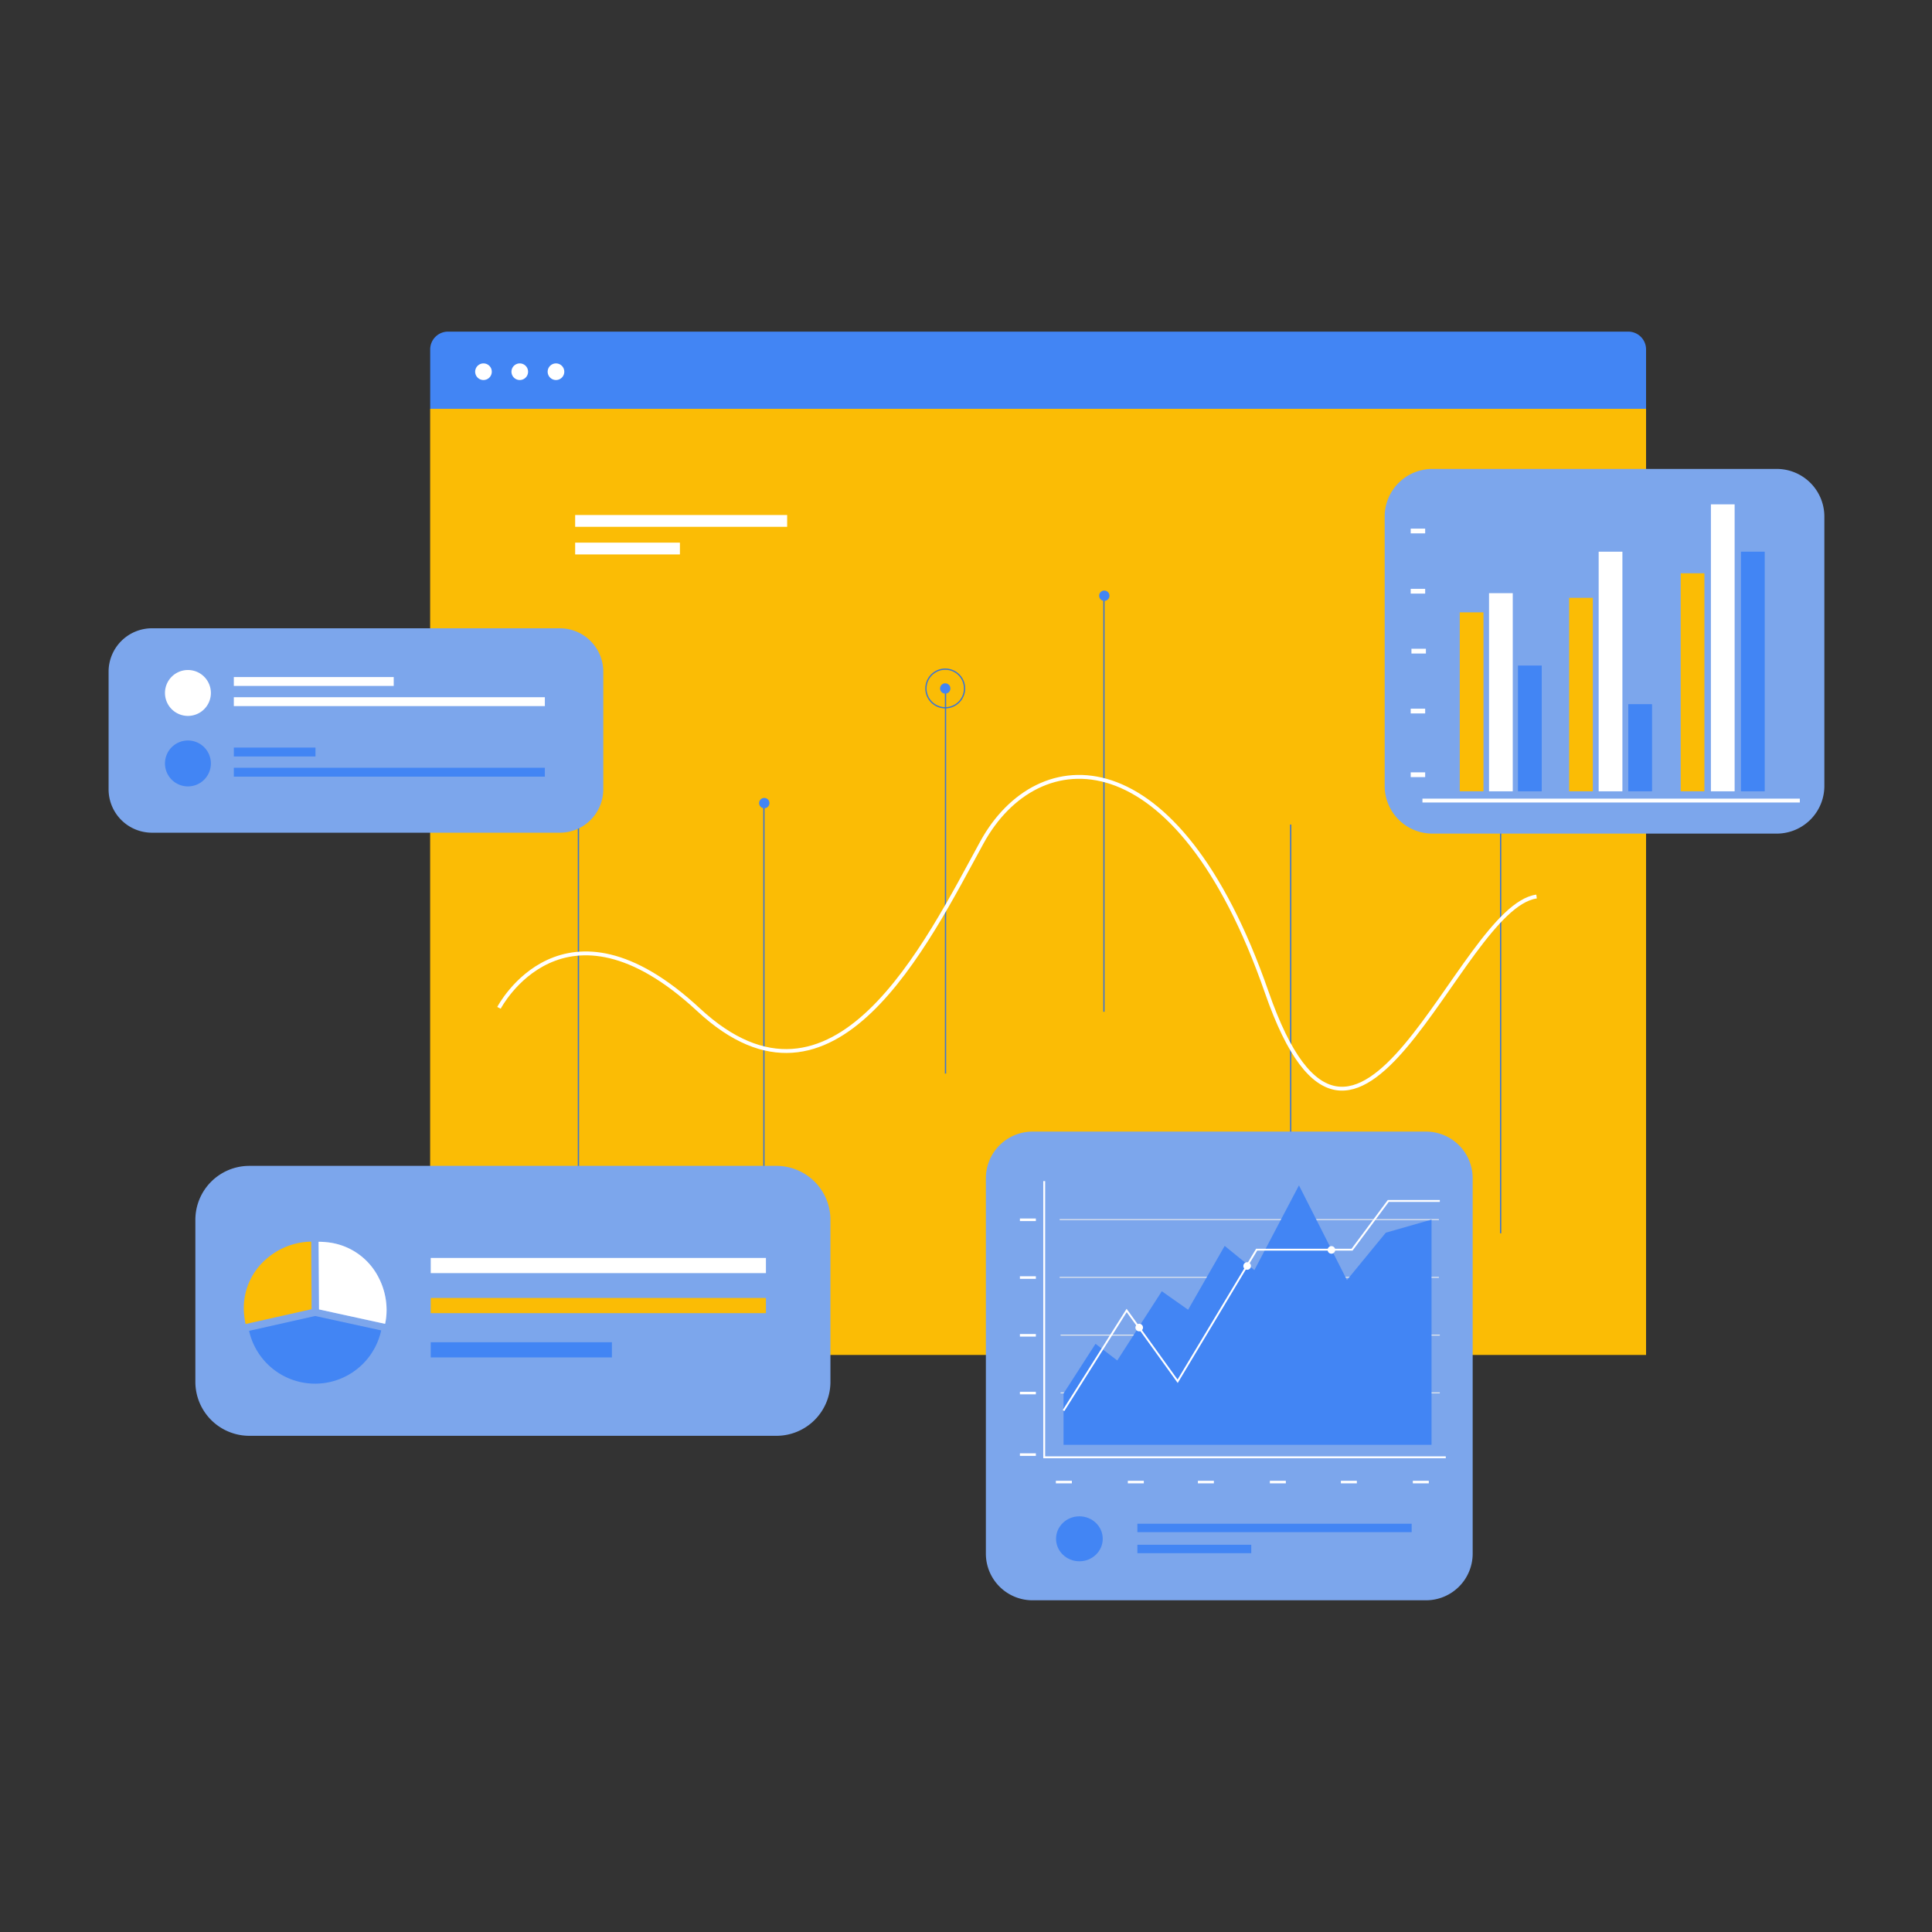 <svg xmlns="http://www.w3.org/2000/svg" viewBox="0 0 1500 1500" id="DataAnalysis">
  <rect x="0" y="0" width="1500" height="1500" fill="#333333" stroke="none"/>
  <defs>
    <clipPath id="a">
      <rect width="1500" height="1500" fill="none"></rect>
    </clipPath>
    <clipPath id="b">
      <rect width="52.78" height="63.7" x="247.32" y="964.11" fill="none"></rect>
    </clipPath>
    <clipPath id="c">
      <rect width="102.53" height="52.51" x="193.41" y="1021.75" fill="none"></rect>
    </clipPath>
    <clipPath id="d">
      <rect width="18.4" height="67.64" x="1264.21" y="546.71" fill="none"></rect>
    </clipPath>
    <clipPath id="e">
      <rect width="18.41" height="153.81" x="1156.08" y="460.55" fill="none"></rect>
    </clipPath>
    <clipPath id="f">
      <rect width="18.4" height="186.03" x="1241.22" y="428.33" fill="none"></rect>
    </clipPath>
    <clipPath id="g">
      <rect width="18.4" height="186.03" x="1351.7" y="428.33" fill="none"></rect>
    </clipPath>
    <clipPath id="h">
      <rect width="18.4" height="222.77" x="1328.35" y="391.59" fill="none"></rect>
    </clipPath>
    <clipPath id="i">
      <rect width="18.41" height="97.62" x="1178.59" y="516.74" fill="none"></rect>
    </clipPath>
  </defs>
  <g clip-path="url(#a)" fill="#ea4335" class="color000000 svgShape">
    <rect width="944.04" height="734.58" x="333.96" y="317.4" fill="#fbbc05" class="colore8eaed svgShape"></rect>
    <line x1="449.09" x2="449.09" y1="908.51" y2="610.16" fill="none" stroke="#3d75d1" stroke-miterlimit="10" class="colorStroke3d95d1 svgStroke"></line>
    <line x1="593.09" x2="593.09" y1="922.51" y2="624.16" fill="none" stroke="#3d75d1" stroke-miterlimit="10" class="colorStroke3d95d1 svgStroke"></line>
    <line x1="734.09" x2="734.09" y1="833.51" y2="535.16" fill="none" stroke="#3d75d1" stroke-miterlimit="10" class="colorStroke3d95d1 svgStroke"></line>
    <line x1="857.09" x2="857.09" y1="785.52" y2="461.16" fill="none" stroke="#3d75d1" stroke-miterlimit="10" class="colorStroke3d95d1 svgStroke"></line>
    <line x1="1002.09" x2="1002.09" y1="964.52" y2="640.16" fill="none" stroke="#3d75d1" stroke-miterlimit="10" class="colorStroke3d95d1 svgStroke"></line>
    <line x1="1165.09" x2="1165.09" y1="957.52" y2="633.16" fill="none" stroke="#3d75d1" stroke-miterlimit="10" class="colorStroke3d95d1 svgStroke"></line>
    <g clip-path="url(#a)" fill="#ea4335" class="color000000 svgShape">
      <path fill="#4285f4" d="M861.38 462.52a4 4 0 1 1-4-4 4 4 0 0 1 4 4M737.88 534.52a4 4 0 1 1-4-4 4 4 0 0 1 4 4M597.38 623.52a4 4 0 1 1-4-4 4 4 0 0 1 4 4" class="color3d95d1 svgShape"></path>
      <circle cx="733.88" cy="534.52" r="15" fill="none" stroke="#3d75d1" stroke-miterlimit="10" class="colorStroke3d95d1 svgStroke"></circle>
      <path fill="none" stroke="#ffffff" stroke-miterlimit="10" stroke-width="3" d="M387.41,782.48s49.9-96.08,154.93,1.48,177-51.34,220-129.89S913.62,569.27,983.5,770.4s148.08-65.79,209.48-74.33" class="colorStrokeffffff svgStroke"></path>
      <rect width="164.6" height="9.16" x="446.55" y="399.86" fill="#ffffff" class="colorffffff svgShape"></rect>
      <rect width="81.34" height="9.16" x="446.55" y="421.3" fill="#ffffff" class="colorffffff svgShape"></rect>
      <path fill="#4285f4" d="M1264.17,257.47H347.79A13.83,13.83,0,0,0,334,271.3v46.1h944V271.3a13.83,13.83,0,0,0-13.83-13.83" class="color3d95d1 svgShape"></path>
      <path fill="#ffffff" d="M381.82 288.59a6.45 6.45 0 1 1-6.44-6.44 6.44 6.44 0 0 1 6.44 6.44M410 288.59a6.45 6.45 0 1 1-6.45-6.44 6.45 6.45 0 0 1 6.45 6.44M438.11 288.59a6.45 6.45 0 1 1-6.45-6.44 6.45 6.45 0 0 1 6.45 6.44" class="colorffffff svgShape"></path>
      <path fill="#7ca6ec" d="M434.69,646.51H118a33.69,33.69,0,0,1-33.69-33.69V521.49A33.7,33.7,0,0,1,118,487.8H434.69a33.69,33.69,0,0,1,33.69,33.69v91.33a33.69,33.69,0,0,1-33.69,33.69" class="color7cc4ec svgShape"></path>
      <path fill="#ffffff" d="M163.73,538a17.82,17.82,0,1,1-17.82-17.81A17.82,17.82,0,0,1,163.73,538" class="colorffffff svgShape"></path>
      <rect width="124.14" height="6.89" x="181.54" y="525.66" fill="#ffffff" class="colorffffff svgShape"></rect>
      <rect width="241.48" height="6.89" x="181.54" y="541.32" fill="#ffffff" class="colorffffff svgShape"></rect>
      <path fill="#4285f4" d="M163.73,592.73a17.82,17.82,0,1,1-17.82-17.81,17.82,17.82,0,0,1,17.82,17.81" class="color3d95d1 svgShape"></path>
      <rect width="63.39" height="6.89" x="181.55" y="580.43" fill="#4285f4" class="color3d95d1 svgShape"></rect>
      <rect width="241.48" height="6.89" x="181.54" y="596.09" fill="#4285f4" class="color3d95d1 svgShape"></rect>
      <path fill="#7ca6ec" d="M602.84,1114.76H193.59a41.92,41.92,0,0,1-41.91-41.92V947.09a41.91,41.91,0,0,1,41.91-41.91H602.84a41.91,41.91,0,0,1,41.91,41.91v125.75a41.92,41.92,0,0,1-41.91,41.92" class="color7cc4ec svgShape"></path>
      <path fill="#fbbc05" d="M241.89,1006.46,241.61,964a54.24,54.24,0,0,0-35.07,13.67,50.26,50.26,0,0,0-16.9,44,60.29,60.29,0,0,0,1,6.17l0,.15h0l51.23-11.52Z" class="colore8eaed svgShape"></path>
      <path fill="#ffffff" d="M294.68,993.37a50.42,50.42,0,0,0-41.34-28.94c-.54-.06-1.08-.11-1.63-.15l-1-.07c-1-.06-2-.09-3.08-.09h-.28l.28,42.51.06,10,51.24,11.18H299a50.65,50.65,0,0,0,1.14-11,55.14,55.14,0,0,0-5.42-23.42" class="colorffffff svgShape"></path>
      <g clip-path="url(#b)" opacity=".2" fill="#ea4335" class="color000000 svgShape">
        <path fill="#ffffff" d="M294.68,993.37a50.42,50.42,0,0,0-41.34-28.94c-.54-.06-1.08-.11-1.63-.15l-1-.07c-1-.06-2-.09-3.08-.09h-.28l.28,42.51.06,10,51.24,11.18H299a50.65,50.65,0,0,0,1.14-11,55.14,55.14,0,0,0-5.42-23.42" class="colorffffff svgShape"></path>
      </g>
      <path fill="#4285f4" d="M244.63,1021.75l-51.22,11.53a52.5,52.5,0,0,0,102.52-.35l-51.23-11.18" class="color3d95d1 svgShape"></path>
      <g clip-path="url(#c)" opacity=".1" fill="#ea4335" class="color000000 svgShape">
        <path fill="#4285f4" d="M244.63,1021.75l-51.22,11.53a52.5,52.5,0,0,0,102.52-.35l-51.23-11.18" class="color3d95d1 svgShape"></path>
      </g>
      <rect width="260.25" height="11.79" x="334.42" y="976.66" fill="#ffffff" class="colorffffff svgShape"></rect>
      <rect width="260.25" height="11.79" x="334.42" y="1007.74" fill="#fbbc05" class="colore8eaed svgShape"></rect>
      <rect width="140.66" height="11.79" x="334.42" y="1042.11" fill="#4285f4" class="color3d95d1 svgShape"></rect>
      <path fill="#7ca6ec" d="M1107.15,1242.46H801.66a36.23,36.23,0,0,1-36.23-36.23V914.8a36.23,36.23,0,0,1,36.23-36.23h305.49a36.23,36.23,0,0,1,36.23,36.23v291.43a36.23,36.23,0,0,1-36.23,36.23" class="color7cc4ec svgShape"></path>
      <path fill="#4285f4" d="M856.16,1194.72c0,9.64-8.11,17.46-18.12,17.46s-18.13-7.82-18.13-17.46,8.11-17.45,18.13-17.45,18.12,7.82,18.12,17.45" class="color3d95d1 svgShape"></path>
      <rect width="212.95" height="6.53" x="883.06" y="1183.03" fill="#4285f4" class="color3d95d1 svgShape"></rect>
      <rect width="88.42" height="6.53" x="883.06" y="1199.35" fill="#4285f4" class="color3d95d1 svgShape"></rect>
      <polyline fill="none" stroke="#fff" stroke-miterlimit="10" stroke-width="1.47" points="810.72 917.01 810.72 1131.43 1122.5 1131.43"></polyline>
      <line x1="822.72" x2="1117.15" y1="946.9" y2="946.9" fill="none" stroke="#e8eaed" stroke-miterlimit="10" stroke-width=".74" class="colorStrokee8eaed svgStroke"></line>
      <line x1="822.72" x2="1117.15" y1="991.74" y2="991.74" fill="none" stroke="#e8eaed" stroke-miterlimit="10" stroke-width=".74" class="colorStrokee8eaed svgStroke"></line>
      <line x1="823.45" x2="1117.88" y1="1036.58" y2="1036.58" fill="none" stroke="#e8eaed" stroke-miterlimit="10" stroke-width=".74" class="colorStrokee8eaed svgStroke"></line>
      <line x1="823.45" x2="1117.88" y1="1081.42" y2="1081.42" fill="none" stroke="#e8eaed" stroke-miterlimit="10" stroke-width=".74" class="colorStrokee8eaed svgStroke"></line>
      <polygon fill="#4285f4" points="825.73 1121.76 825.73 1081.9 850.57 1043.33 867.43 1056.27 902.03 1002.52 922.44 1016.89 950.84 967.3 973.9 986.1 1008.51 920.32 1045.77 993.84 1075.94 957.05 1111.43 946.9 1111.43 1121.76 825.73 1121.76" class="color3d95d1 svgShape"></polygon>
      <polyline fill="none" stroke="#fff" stroke-miterlimit="10" stroke-width="1.47" points="825.73 1095.18 874.73 1017.45 914.32 1072.41 975.66 970.24 1049.74 970.24 1077.85 932.42 1117.88 932.42"></polyline>
      <path fill="#ffffff" d="M887.42 1030.71a2.94 2.94 0 1 1-2.94-2.94 2.94 2.94 0 0 1 2.94 2.94M971.23 982.92a2.94 2.94 0 1 1-2.94-2.94 2.94 2.94 0 0 1 2.94 2.94M1036.65 970.43a2.94 2.94 0 1 1-2.94-2.94 2.94 2.94 0 0 1 2.94 2.94" class="colorffffff svgShape"></path>
      <line x1="791.85" x2="804.25" y1="947.04" y2="947.04" fill="none" stroke="#ffffff" stroke-miterlimit="10" stroke-width="2" class="colorStrokeffffff svgStroke"></line>
      <line x1="791.85" x2="804.25" y1="991.89" y2="991.89" fill="none" stroke="#ffffff" stroke-miterlimit="10" stroke-width="2" class="colorStrokeffffff svgStroke"></line>
      <line x1="791.85" x2="804.25" y1="1036.73" y2="1036.73" fill="none" stroke="#ffffff" stroke-miterlimit="10" stroke-width="2" class="colorStrokeffffff svgStroke"></line>
      <line x1="791.85" x2="804.25" y1="1081.57" y2="1081.57" fill="none" stroke="#ffffff" stroke-miterlimit="10" stroke-width="2" class="colorStrokeffffff svgStroke"></line>
      <line x1="791.85" x2="804.25" y1="1129.35" y2="1129.35" fill="none" stroke="#ffffff" stroke-miterlimit="10" stroke-width="2" class="colorStrokeffffff svgStroke"></line>
      <line x1="819.78" x2="832.19" y1="1150.67" y2="1150.67" fill="none" stroke="#ffffff" stroke-miterlimit="10" stroke-width="2" class="colorStrokeffffff svgStroke"></line>
      <line x1="875.65" x2="888.05" y1="1150.67" y2="1150.67" fill="none" stroke="#ffffff" stroke-miterlimit="10" stroke-width="2" class="colorStrokeffffff svgStroke"></line>
      <line x1="930.05" x2="942.45" y1="1150.67" y2="1150.67" fill="none" stroke="#ffffff" stroke-miterlimit="10" stroke-width="2" class="colorStrokeffffff svgStroke"></line>
      <line x1="985.92" x2="998.32" y1="1150.67" y2="1150.67" fill="none" stroke="#ffffff" stroke-miterlimit="10" stroke-width="2" class="colorStrokeffffff svgStroke"></line>
      <line x1="1041.05" x2="1053.46" y1="1150.67" y2="1150.67" fill="none" stroke="#ffffff" stroke-miterlimit="10" stroke-width="2" class="colorStrokeffffff svgStroke"></line>
      <line x1="1096.92" x2="1109.32" y1="1150.67" y2="1150.67" fill="none" stroke="#ffffff" stroke-miterlimit="10" stroke-width="2" class="colorStrokeffffff svgStroke"></line>
      <path fill="#34a853" d="M1167.47,534.31a3.35,3.35,0,1,1-3.35-3.34,3.35,3.35,0,0,1,3.35,3.34" class="color1a2e35 svgShape"></path>
      <path fill="#7ca6ec" d="M1379.43,647.2H1112.06a37,37,0,0,1-37-37V401.07a37,37,0,0,1,37-37h267.37a37,37,0,0,1,37,37V610.21a37,37,0,0,1-37,37" class="color7cc4ec svgShape"></path>
      <rect width="18.4" height="138.92" x="1133.35" y="475.43" fill="#fbbc05" class="colore8eaed svgShape"></rect>
      <rect width="18.4" height="150.2" x="1218.27" y="464.16" fill="#fbbc05" class="colore8eaed svgShape"></rect>
      <rect width="18.4" height="169.27" x="1304.9" y="445.09" fill="#fbbc05" class="colore8eaed svgShape"></rect>
      <rect width="18.4" height="67.64" x="1264.21" y="546.71" fill="#4285f4" class="color3d95d1 svgShape"></rect>
      <g clip-path="url(#d)" opacity=".2" fill="#ea4335" class="color000000 svgShape">
        <rect width="18.4" height="67.64" x="1264.21" y="546.71" fill="#4285f4" class="color3d95d1 svgShape"></rect>
      </g>
      <rect width="18.4" height="153.81" x="1156.09" y="460.55" fill="#ffffff" class="colorffffff svgShape"></rect>
      <g clip-path="url(#e)" opacity=".1" fill="#ea4335" class="color000000 svgShape">
        <rect width="18.4" height="153.81" x="1156.09" y="460.55" fill="#ffffff" class="colorffffff svgShape"></rect>
      </g>
      <rect width="18.4" height="186.03" x="1241.22" y="428.33" fill="#ffffff" class="colorffffff svgShape"></rect>
      <g clip-path="url(#f)" opacity=".1" fill="#ea4335" class="color000000 svgShape">
        <rect width="18.4" height="186.03" x="1241.22" y="428.33" fill="#ffffff" class="colorffffff svgShape"></rect>
      </g>
      <rect width="18.4" height="186.03" x="1351.7" y="428.33" fill="#4285f4" class="color3d95d1 svgShape"></rect>
      <g clip-path="url(#g)" opacity=".2" fill="#ea4335" class="color000000 svgShape">
        <rect width="18.4" height="186.03" x="1351.7" y="428.33" fill="#4285f4" class="color3d95d1 svgShape"></rect>
      </g>
      <rect width="18.4" height="222.77" x="1328.35" y="391.59" fill="#ffffff" class="colorffffff svgShape"></rect>
      <g clip-path="url(#h)" opacity=".1" fill="#ea4335" class="color000000 svgShape">
        <rect width="18.4" height="222.77" x="1328.35" y="391.59" fill="#ffffff" class="colorffffff svgShape"></rect>
      </g>
      <rect width="18.4" height="97.62" x="1178.59" y="516.74" fill="#4285f4" class="color3d95d1 svgShape"></rect>
      <g clip-path="url(#i)" opacity=".2" fill="#ea4335" class="color000000 svgShape">
        <rect width="18.4" height="97.62" x="1178.59" y="516.74" fill="#4285f4" class="color3d95d1 svgShape"></rect>
      </g>
      <rect width="11.23" height="3.7" x="1095.27" y="599.65" fill="#ffffff" class="colorffffff svgShape"></rect>
      <rect width="11.23" height="3.7" x="1095.27" y="550.21" fill="#ffffff" class="colorffffff svgShape"></rect>
      <rect width="11.23" height="3.7" x="1095.27" y="457.17" fill="#ffffff" class="colorffffff svgShape"></rect>
      <rect width="11.23" height="3.7" x="1095.27" y="410.41" fill="#ffffff" class="colorffffff svgShape"></rect>
      <rect width="11.23" height="3.7" x="1095.84" y="503.69" fill="#ffffff" class="colorffffff svgShape"></rect>
      <line x1="1104.38" x2="1397.38" y1="621.56" y2="621.56" fill="none" stroke="#ffffff" stroke-miterlimit="10" stroke-width="3" class="colorStrokeffffff svgStroke"></line>
    </g>
  </g>
</svg>
